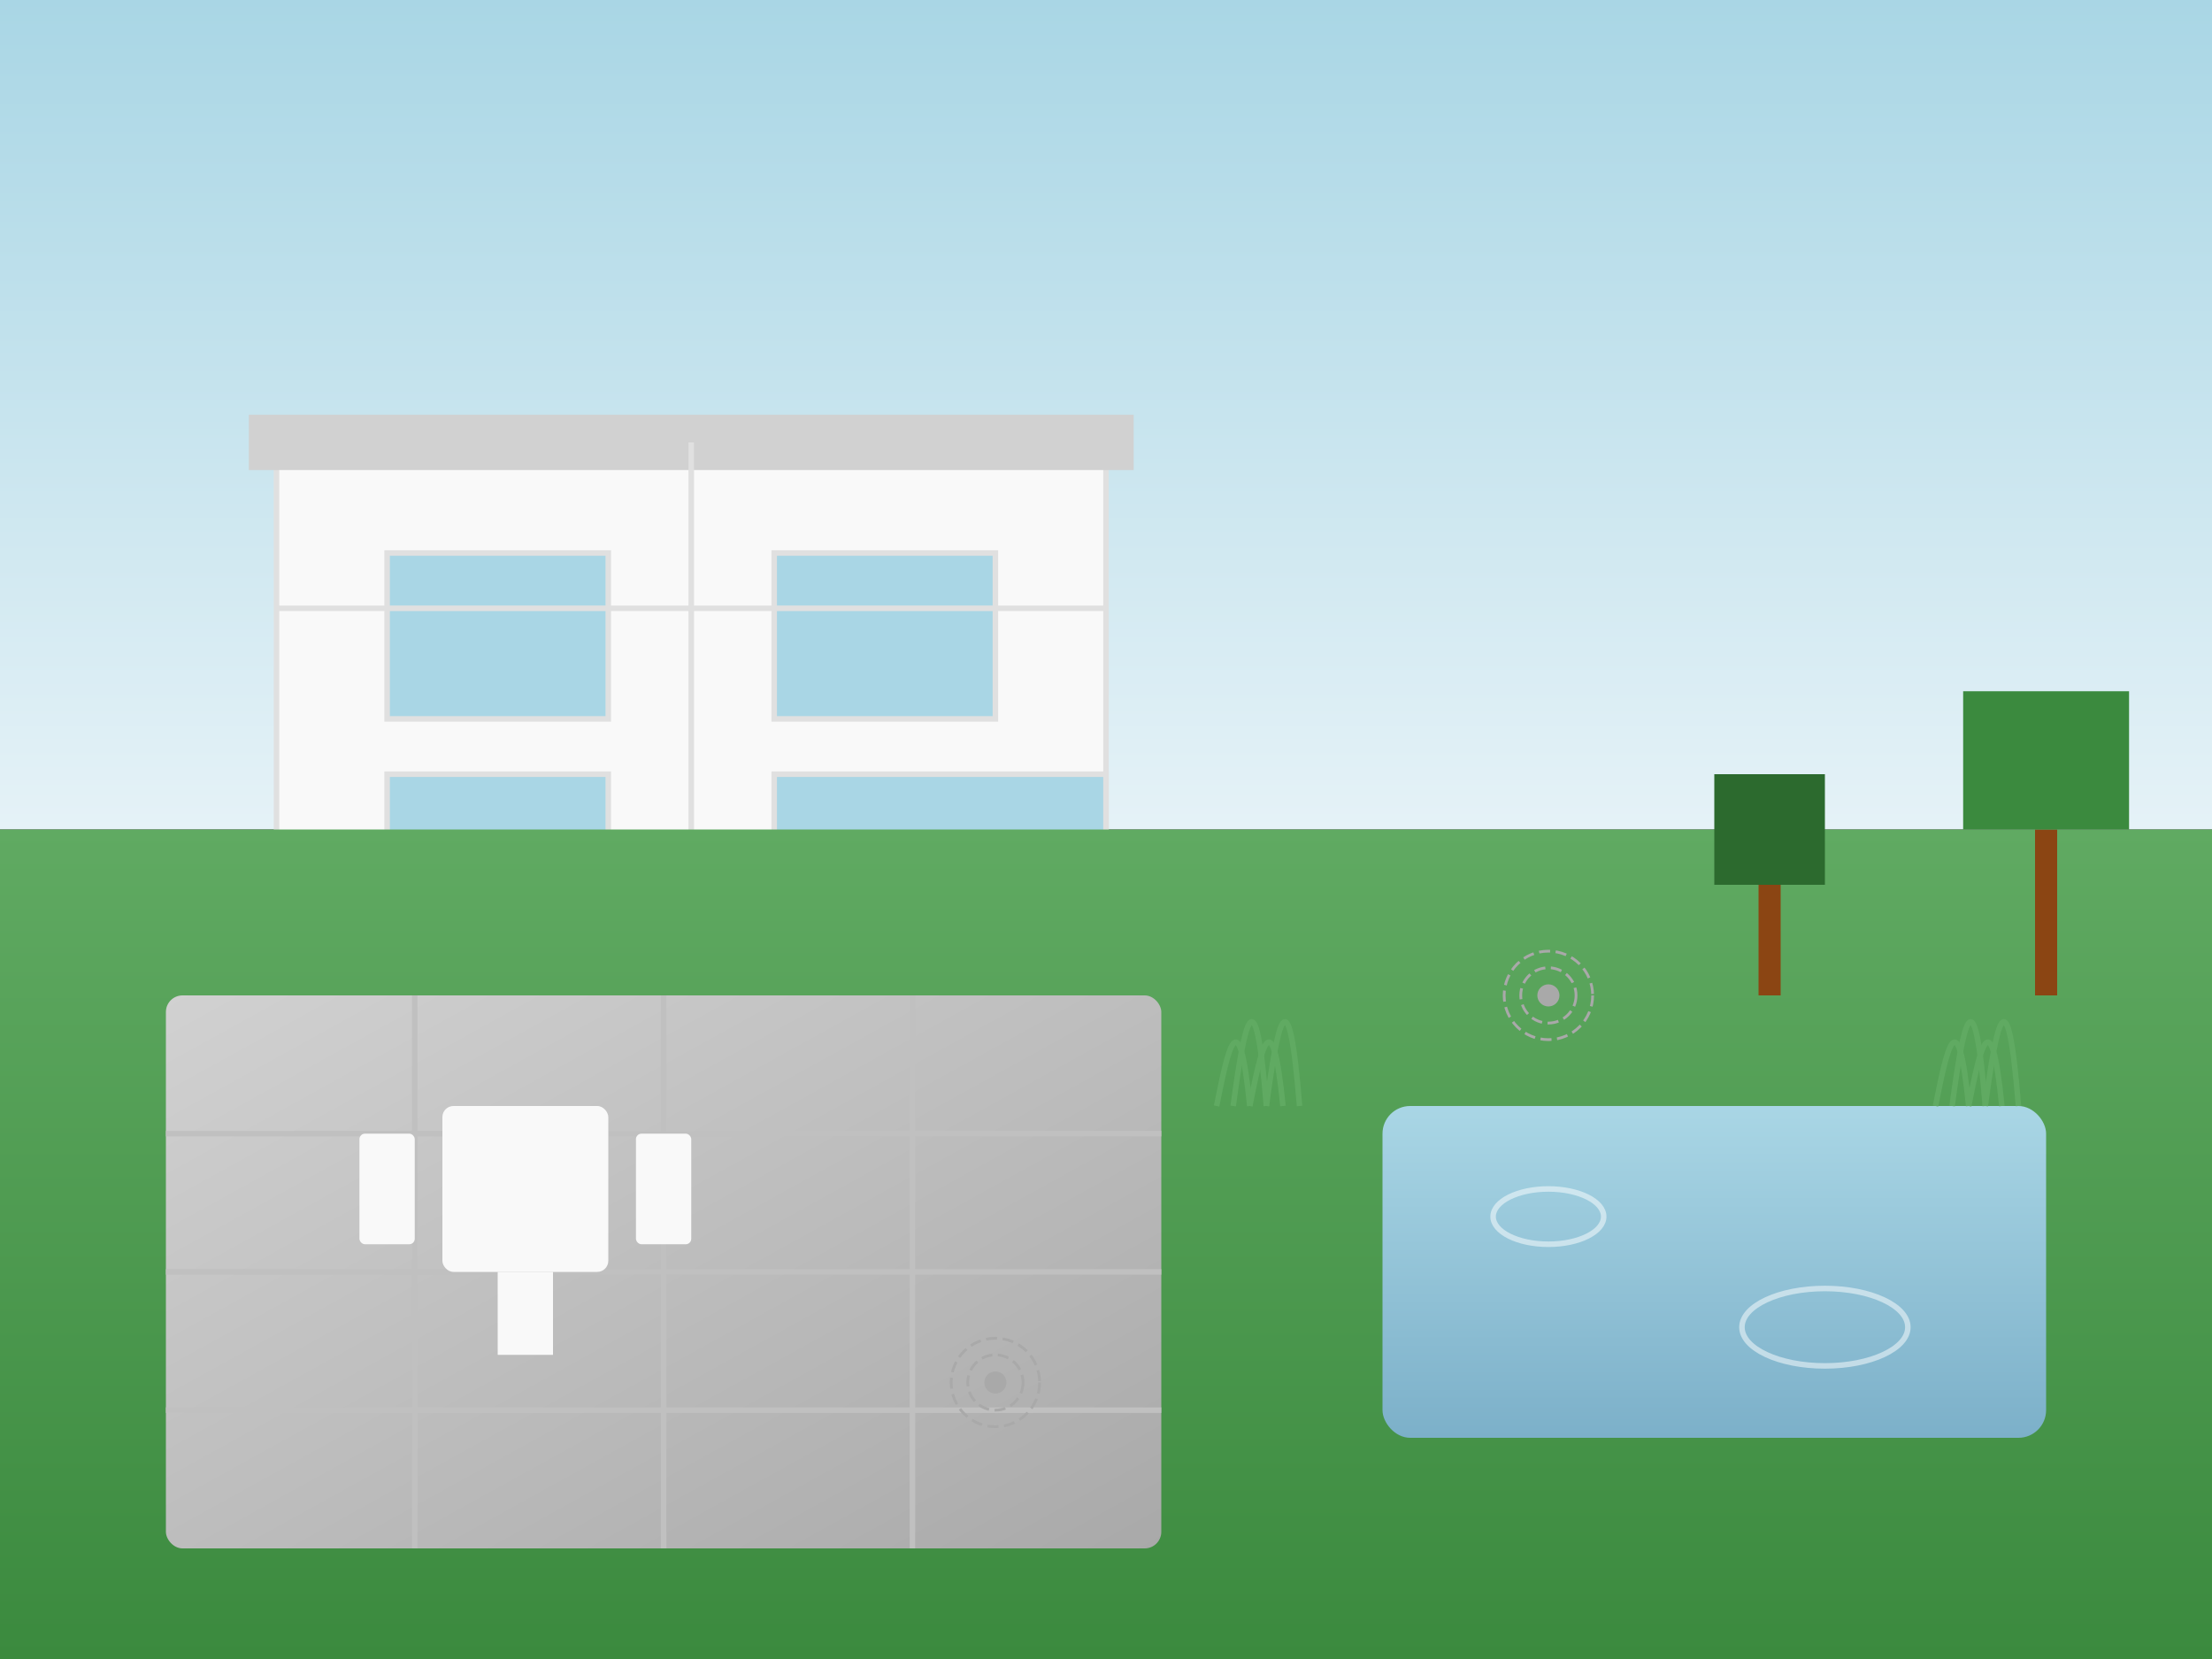 <?xml version="1.0" encoding="UTF-8"?>
<svg width="400" height="300" viewBox="0 0 400 300" xmlns="http://www.w3.org/2000/svg">
  <rect x="0" y="0" width="400" height="300" fill="#333333" stroke="none"/>
  <defs>
    <linearGradient id="grass-gradient" x1="0%" y1="0%" x2="0%" y2="100%">
      <stop offset="0%" style="stop-color:#60aa62" />
      <stop offset="100%" style="stop-color:#3b8a3e" />
    </linearGradient>
    <linearGradient id="water-gradient" x1="0%" y1="0%" x2="0%" y2="100%">
      <stop offset="0%" style="stop-color:#a9d6e5" />
      <stop offset="100%" style="stop-color:#7cb0c9" />
    </linearGradient>
    <linearGradient id="stone-gradient" x1="0%" y1="0%" x2="100%" y2="100%">
      <stop offset="0%" style="stop-color:#d1d1d1" />
      <stop offset="100%" style="stop-color:#a9a9a9" />
    </linearGradient>
    <linearGradient id="sky-gradient" x1="0%" y1="0%" x2="0%" y2="100%">
      <stop offset="0%" style="stop-color:#a9d6e5" />
      <stop offset="100%" style="stop-color:#e5f2f7" />
    </linearGradient>
  </defs>
  
  <!-- Sky Background -->
  <rect x="0" y="0" width="400" height="150" fill="url(#sky-gradient)" />
  
  <!-- Modern House -->
  <g transform="translate(50, 80)">
    <!-- House Main Body -->
    <rect x="0" y="0" width="150" height="100" fill="#f9f9f9" stroke="#e0e0e0" stroke-width="1" />
    
    <!-- House Roof (flat, modern) -->
    <rect x="-5" y="-5" width="160" height="10" fill="#d1d1d1" />
    
    <!-- Windows -->
    <rect x="20" y="20" width="40" height="30" fill="#a9d6e5" stroke="#e0e0e0" stroke-width="1" />
    <rect x="90" y="20" width="40" height="30" fill="#a9d6e5" stroke="#e0e0e0" stroke-width="1" />
    <rect x="20" y="60" width="40" height="30" fill="#a9d6e5" stroke="#e0e0e0" stroke-width="1" />
    <rect x="90" y="60" width="60" height="40" fill="#a9d6e5" stroke="#e0e0e0" stroke-width="1" />
    
    <!-- Line details for modern style -->
    <line x1="0" y1="30" x2="150" y2="30" stroke="#e0e0e0" stroke-width="1" />
    <line x1="75" y1="0" x2="75" y2="100" stroke="#e0e0e0" stroke-width="1" />
  </g>
  
  <!-- Modern Garden -->
  <rect x="0" y="150" width="400" height="150" fill="url(#grass-gradient)" />
  
  <!-- Stone Patio -->
  <g transform="translate(30, 180)">
    <rect x="0" y="0" width="180" height="100" fill="url(#stone-gradient)" rx="3" ry="3" />
    
    <!-- Patio Pattern -->
    <line x1="0" y1="25" x2="180" y2="25" stroke="#c0c0c0" stroke-width="1" />
    <line x1="0" y1="50" x2="180" y2="50" stroke="#c0c0c0" stroke-width="1" />
    <line x1="0" y1="75" x2="180" y2="75" stroke="#c0c0c0" stroke-width="1" />
    <line x1="45" y1="0" x2="45" y2="100" stroke="#c0c0c0" stroke-width="1" />
    <line x1="90" y1="0" x2="90" y2="100" stroke="#c0c0c0" stroke-width="1" />
    <line x1="135" y1="0" x2="135" y2="100" stroke="#c0c0c0" stroke-width="1" />
  </g>
  
  <!-- Water Feature -->
  <g transform="translate(250, 200)">
    <rect x="0" y="0" width="120" height="60" fill="url(#water-gradient)" rx="5" ry="5" />
    
    <!-- Water Ripples -->
    <ellipse cx="30" cy="20" rx="10" ry="5" fill="none" stroke="#ffffff" stroke-width="1" opacity="0.5" />
    <ellipse cx="80" cy="40" rx="15" ry="7" fill="none" stroke="#ffffff" stroke-width="1" opacity="0.5" />
  </g>
  
  <!-- Modern Garden Furniture -->
  <g transform="translate(80, 200)">
    <!-- Table -->
    <rect x="0" y="0" width="30" height="30" fill="#f9f9f9" rx="2" ry="2" />
    <rect x="10" y="30" width="10" height="15" fill="#f9f9f9" />
    
    <!-- Chairs -->
    <rect x="-15" y="5" width="10" height="20" fill="#f9f9f9" rx="1" ry="1" />
    <rect x="35" y="5" width="10" height="20" fill="#f9f9f9" rx="1" ry="1" />
  </g>
  
  <!-- Minimalist Garden Plants -->
  <!-- Decorative Grass -->
  <g transform="translate(220, 170)">
    <path d="M0,30 C2,20 4,10 6,30" stroke="#60aa62" stroke-width="1" fill="none" />
    <path d="M3,30 C5,15 7,5 9,30" stroke="#60aa62" stroke-width="1" fill="none" />
    <path d="M6,30 C8,20 10,10 12,30" stroke="#60aa62" stroke-width="1" fill="none" />
    <path d="M9,30 C11,15 13,5 15,30" stroke="#60aa62" stroke-width="1" fill="none" />
  </g>
  
  <g transform="translate(350, 170)">
    <path d="M0,30 C2,20 4,10 6,30" stroke="#60aa62" stroke-width="1" fill="none" />
    <path d="M3,30 C5,15 7,5 9,30" stroke="#60aa62" stroke-width="1" fill="none" />
    <path d="M6,30 C8,20 10,10 12,30" stroke="#60aa62" stroke-width="1" fill="none" />
    <path d="M9,30 C11,15 13,5 15,30" stroke="#60aa62" stroke-width="1" fill="none" />
  </g>
  
  <!-- Minimalist Trees (geometric shapes) -->
  <g transform="translate(320, 160)">
    <rect x="-2" y="0" width="4" height="20" fill="#8B4513" />
    <rect x="-10" y="-20" width="20" height="20" fill="#2c6a2e" />
  </g>
  
  <g transform="translate(370, 150)">
    <rect x="-2" y="0" width="4" height="30" fill="#8B4513" />
    <rect x="-15" y="-25" width="30" height="25" fill="#3b8a3e" />
  </g>
  
  <!-- Irrigation System Hint (sprinkler) -->
  <g transform="translate(180, 250)">
    <circle cx="0" cy="0" r="2" fill="#a9a9a9" />
    <circle cx="0" cy="0" r="5" fill="none" stroke="#a9a9a9" stroke-width="0.5" stroke-dasharray="2,1" />
    <circle cx="0" cy="0" r="8" fill="none" stroke="#a9a9a9" stroke-width="0.5" stroke-dasharray="2,1" />
  </g>
  
  <g transform="translate(280, 180)">
    <circle cx="0" cy="0" r="2" fill="#a9a9a9" />
    <circle cx="0" cy="0" r="5" fill="none" stroke="#a9a9a9" stroke-width="0.5" stroke-dasharray="2,1" />
    <circle cx="0" cy="0" r="8" fill="none" stroke="#a9a9a9" stroke-width="0.5" stroke-dasharray="2,1" />
  </g>
</svg>